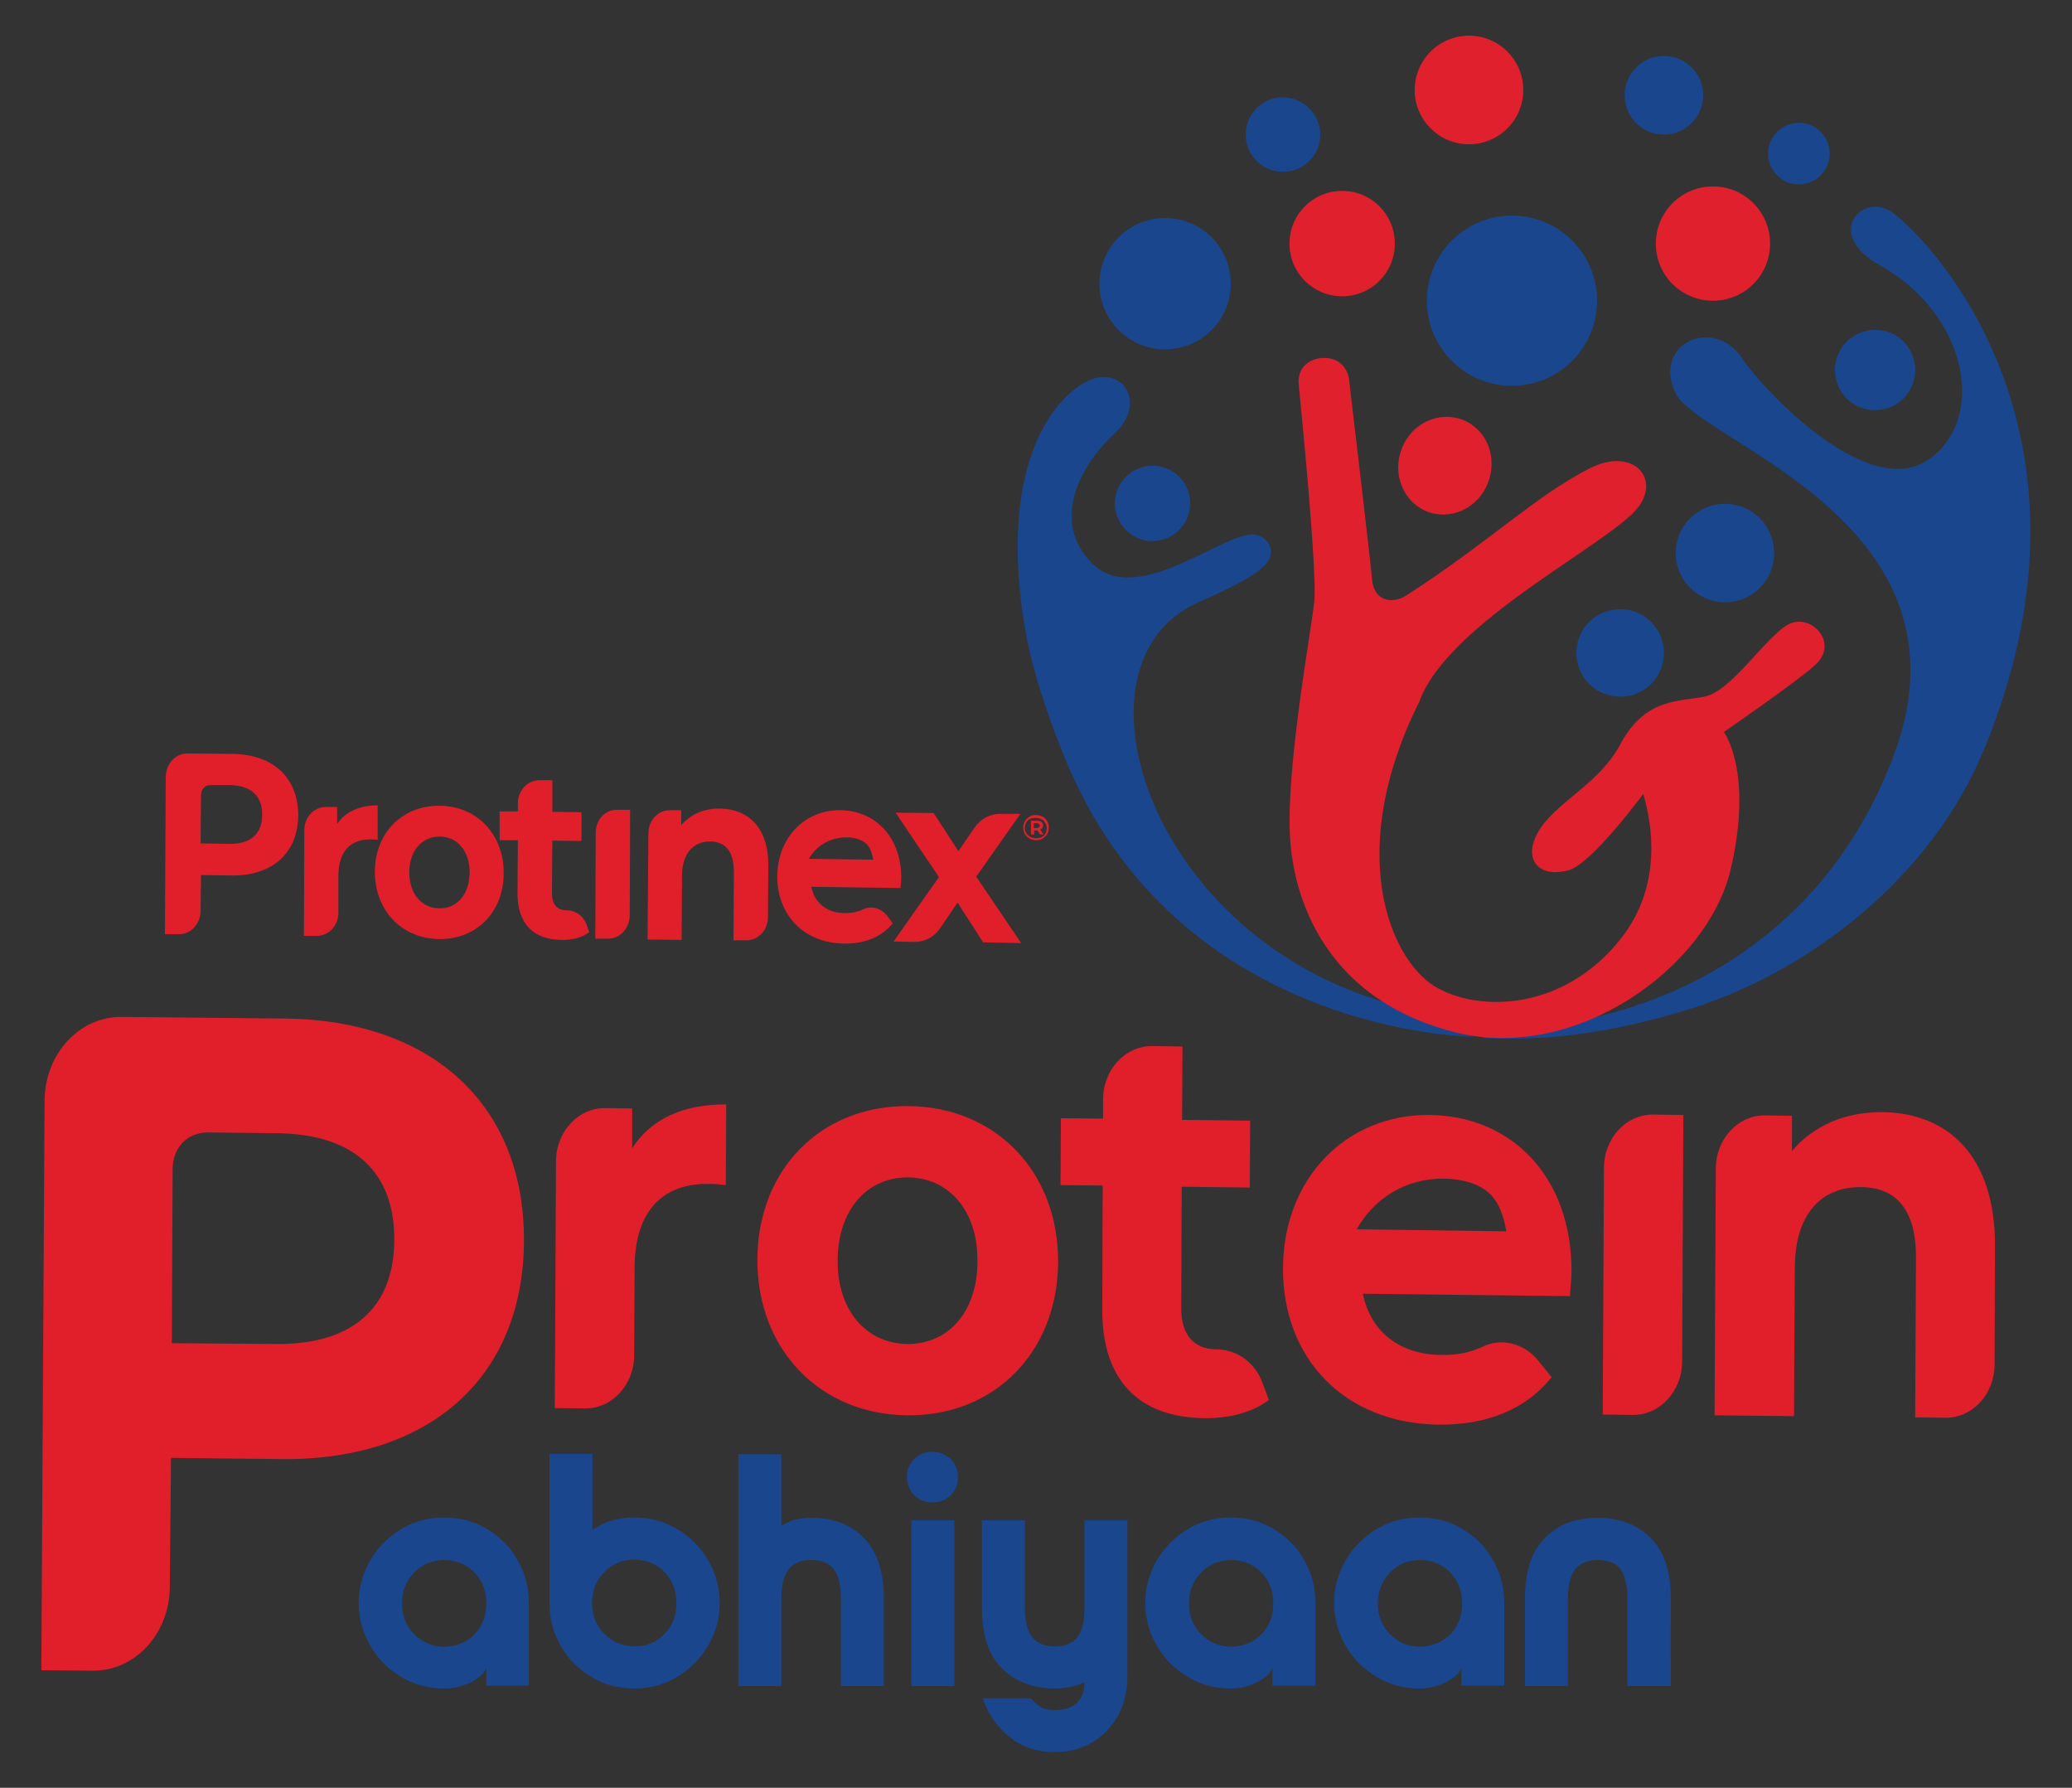<?xml version="1.0" encoding="utf-8"?>
<!-- Generator: Adobe Illustrator 27.2.0, SVG Export Plug-In . SVG Version: 6.00 Build 0)  -->
<svg version="1.1" id="Layer_1" xmlns="http://www.w3.org/2000/svg" xmlns:xlink="http://www.w3.org/1999/xlink" x="0px" y="0px"
	 viewBox="0 0 51.13 44.11" style="enable-background:new 0 0 51.13 44.11;" xml:space="preserve">
<rect x="0" y="0" width="51.13" height="44.11" fill="#333333" stroke="none"/>
<style type="text/css">
	.st0{fill:#19468D;}
	.st1{fill:#E0202C;}
	.st2{fill:#E01F2B;}
	.st3{fill:#FFFFFF;}
</style>
<g>
	<g>
		<path class="st0" d="M9.91,41.38c-0.32-0.19-0.58-0.44-0.77-0.77s-0.29-0.68-0.29-1.06c0-0.38,0.1-0.73,0.29-1.06
			c0.19-0.32,0.45-0.58,0.77-0.77c0.32-0.19,0.67-0.28,1.05-0.28c0.38,0,0.73,0.09,1.05,0.28c0.32,0.19,0.58,0.44,0.76,0.77
			c0.19,0.32,0.28,0.68,0.28,1.06v2.04H12v-0.43c-0.06,0.14-0.19,0.25-0.39,0.35c-0.2,0.1-0.42,0.15-0.65,0.15
			C10.58,41.66,10.23,41.57,9.91,41.38z M11.71,40.32c0.2-0.2,0.29-0.46,0.29-0.76c0-0.31-0.1-0.56-0.29-0.76
			c-0.2-0.2-0.44-0.31-0.74-0.31c-0.3,0-0.55,0.1-0.75,0.31c-0.2,0.2-0.3,0.46-0.3,0.76c0,0.3,0.1,0.56,0.3,0.76
			c0.2,0.2,0.45,0.31,0.75,0.31C11.27,40.62,11.52,40.52,11.71,40.32z"/>
		<path class="st0" d="M13.55,35.87h1.07v1.88c0.29-0.21,0.63-0.31,1.03-0.31c0.38,0,0.73,0.09,1.05,0.28
			c0.32,0.19,0.58,0.44,0.77,0.77c0.19,0.32,0.29,0.68,0.29,1.06c0,0.38-0.1,0.73-0.29,1.06c-0.19,0.32-0.45,0.58-0.77,0.77
			s-0.67,0.28-1.05,0.28c-0.38,0-0.73-0.09-1.05-0.28c-0.32-0.19-0.58-0.44-0.76-0.77c-0.19-0.32-0.28-0.68-0.28-1.06V35.87z
			 M14.91,38.79c-0.2,0.2-0.3,0.46-0.3,0.76c0,0.3,0.1,0.56,0.3,0.76c0.2,0.2,0.45,0.31,0.75,0.31c0.3,0,0.55-0.1,0.74-0.31
			c0.2-0.2,0.29-0.46,0.29-0.76c0-0.31-0.1-0.56-0.29-0.76c-0.2-0.2-0.44-0.31-0.74-0.31C15.36,38.48,15.11,38.58,14.91,38.79z"/>
		<path class="st0" d="M21.32,37.95c0.33,0.34,0.49,0.83,0.49,1.5v2.15h-1.06v-2.15c0-0.33-0.06-0.58-0.17-0.73
			c-0.12-0.16-0.3-0.23-0.56-0.23s-0.44,0.08-0.56,0.23c-0.12,0.16-0.18,0.4-0.18,0.73v2.15h-1.06v-5.72h1.06v1.77
			c0.2-0.14,0.45-0.2,0.74-0.2C20.55,37.44,20.99,37.61,21.32,37.95z"/>
		<path class="st0" d="M22.56,36.89c-0.12-0.12-0.18-0.27-0.18-0.45c0-0.17,0.06-0.32,0.18-0.44c0.12-0.12,0.27-0.18,0.45-0.18
			c0.17,0,0.32,0.06,0.45,0.18c0.12,0.12,0.18,0.27,0.18,0.44c0,0.18-0.06,0.33-0.18,0.45c-0.12,0.12-0.27,0.18-0.45,0.18
			C22.84,37.08,22.69,37.01,22.56,36.89z M22.49,37.51h1.06v4.09h-1.06V37.51z"/>
		<path class="st0" d="M24.93,42.87c-0.31-0.24-0.54-0.56-0.68-0.97h1.19c0.08,0.1,0.16,0.17,0.25,0.22
			c0.08,0.05,0.2,0.07,0.34,0.07c0.25,0,0.43-0.06,0.55-0.18c0.12-0.12,0.18-0.28,0.18-0.48v-0.02c-0.23,0.1-0.48,0.15-0.73,0.15
			c-0.54,0-0.98-0.17-1.31-0.5s-0.49-0.83-0.49-1.5v-2.15h1.06v2.15c0,0.33,0.06,0.58,0.18,0.73c0.12,0.16,0.3,0.23,0.56,0.23
			s0.44-0.08,0.56-0.23c0.12-0.15,0.17-0.4,0.17-0.73v-2.15h1.06v3.88c0,0.34-0.08,0.66-0.23,0.94c-0.16,0.28-0.37,0.5-0.64,0.66
			c-0.27,0.16-0.58,0.24-0.92,0.24C25.6,43.23,25.23,43.11,24.93,42.87z"/>
		<path class="st0" d="M29.32,41.38c-0.32-0.19-0.58-0.44-0.77-0.77c-0.19-0.32-0.29-0.68-0.29-1.06c0-0.38,0.1-0.73,0.29-1.06
			c0.19-0.32,0.45-0.58,0.77-0.77c0.32-0.19,0.67-0.28,1.05-0.28s0.73,0.09,1.05,0.28c0.32,0.19,0.58,0.44,0.76,0.77
			c0.19,0.32,0.28,0.68,0.28,1.06v2.04h-1.06v-0.43c-0.06,0.14-0.19,0.25-0.39,0.35c-0.2,0.1-0.42,0.15-0.65,0.15
			C29.99,41.66,29.64,41.57,29.32,41.38z M31.13,40.32c0.2-0.2,0.29-0.46,0.29-0.76c0-0.31-0.1-0.56-0.29-0.76
			c-0.2-0.2-0.44-0.31-0.74-0.31c-0.3,0-0.55,0.1-0.75,0.31c-0.2,0.2-0.3,0.46-0.3,0.76c0,0.3,0.1,0.56,0.3,0.76
			c0.2,0.2,0.45,0.31,0.75,0.31C30.68,40.62,30.93,40.52,31.13,40.32z"/>
		<path class="st0" d="M33.98,41.38c-0.32-0.19-0.58-0.44-0.77-0.77s-0.29-0.68-0.29-1.06c0-0.38,0.1-0.73,0.29-1.06
			c0.19-0.32,0.45-0.58,0.77-0.77c0.32-0.19,0.67-0.28,1.05-0.28c0.38,0,0.73,0.09,1.05,0.28c0.32,0.19,0.58,0.44,0.76,0.77
			c0.19,0.32,0.28,0.68,0.28,1.06v2.04h-1.06v-0.43c-0.06,0.14-0.19,0.25-0.39,0.35c-0.2,0.1-0.42,0.15-0.65,0.15
			C34.65,41.66,34.3,41.57,33.98,41.38z M35.79,40.32c0.2-0.2,0.29-0.46,0.29-0.76c0-0.31-0.1-0.56-0.29-0.76
			c-0.2-0.2-0.44-0.31-0.74-0.31c-0.3,0-0.55,0.1-0.75,0.31c-0.2,0.2-0.3,0.46-0.3,0.76c0,0.3,0.1,0.56,0.3,0.76
			c0.2,0.2,0.45,0.31,0.75,0.31C35.34,40.62,35.59,40.52,35.79,40.32z"/>
		<path class="st0" d="M41.22,41.6h-1.06v-2.15c0-0.33-0.06-0.58-0.17-0.73c-0.12-0.16-0.3-0.23-0.56-0.23s-0.44,0.08-0.56,0.23
			c-0.12,0.16-0.18,0.4-0.18,0.73v2.15h-1.06v-2.15c0-0.67,0.16-1.17,0.49-1.5c0.33-0.34,0.76-0.5,1.31-0.5s0.98,0.17,1.31,0.5
			c0.33,0.34,0.49,0.83,0.49,1.5V41.6z"/>
	</g>
	<g>
		<g>
			<path class="st0" d="M47.26,9.13c0,0.55-0.44,0.99-0.99,0.99c-0.55,0-0.99-0.44-0.99-0.99c0-0.55,0.44-0.99,0.99-0.99
				C46.82,8.13,47.26,8.58,47.26,9.13z"/>
			<path class="st0" d="M46.6,5.18c-0.72-0.37-1.55,0.62-0.22,1.36c2.23,1.24,2.65,3.88,1.16,4.83c-1.49,0.95-4.03-1.75-4.55-2.53
				c-0.72-1.07-2.25-0.33-1.63,0.88c0.62,1.21,7.54,3.18,5.36,8.95c-1.96,5.17-6.66,6.75-9.96,6.72c-0.04,0.04-0.07,0.09-0.11,0.13
				c-0.01,0.02-0.03,0.05-0.05,0.07c-0.01,0.01-0.01,0.01-0.02,0.02c1.37,0.08,3.1-0.07,5.23-0.75c2.77-0.89,5.82-3.14,7.15-6.37
				C52.35,10.28,47.17,5.47,46.6,5.18z"/>
			<path class="st0" d="M34.05,24.69l1.6,0.39l0.71,0.5c0,0-7.29-0.04-10.08-6.87c-0.51-1.24-0.85-2.36-1-3.28
				c-0.73-4.53,1.13-6.01,1.84-6.12c0.73-0.1,1.08,0.74,0.39,1.38c-0.87,0.8-1.58,2.17-0.57,3.2c1.03,1.06,2.99-0.55,3.87-0.7
				c0.4-0.07,0.74,0.37,0.44,0.71c-0.21,0.25-0.67,0.52-1.7,0.97C26.28,16.34,28.26,22.92,34.05,24.69z"/>
			<path class="st0" d="M41.06,16.11c0,0.6-0.48,1.08-1.08,1.08c-0.6,0-1.08-0.48-1.08-1.08c0-0.6,0.48-1.08,1.08-1.08
				C40.58,15.03,41.06,15.51,41.06,16.11z"/>
			<path class="st0" d="M29.37,12.42c0,0.51-0.42,0.93-0.93,0.93c-0.51,0-0.93-0.42-0.93-0.93c0-0.51,0.42-0.93,0.93-0.93
				C28.96,11.49,29.37,11.91,29.37,12.42z"/>
			<path class="st0" d="M30.37,7c0,0.9-0.73,1.62-1.62,1.62c-0.9,0-1.62-0.73-1.62-1.62c0-0.9,0.73-1.62,1.62-1.62
				C29.65,5.38,30.37,6.1,30.37,7z"/>
			<path class="st0" d="M39.41,7.42c0,1.16-0.94,2.1-2.1,2.1c-1.16,0-2.1-0.94-2.1-2.1c0-1.16,0.94-2.1,2.1-2.1
				C38.47,5.32,39.41,6.26,39.41,7.42z"/>
			<path class="st0" d="M32.58,3.32c0,0.51-0.41,0.92-0.92,0.92c-0.51,0-0.92-0.41-0.92-0.92c0-0.51,0.41-0.92,0.92-0.92
				C32.17,2.41,32.58,2.82,32.58,3.32z"/>
			<path class="st0" d="M45.15,3.79c0,0.42-0.34,0.76-0.76,0.76c-0.42,0-0.76-0.34-0.76-0.76c0-0.42,0.34-0.76,0.76-0.76
				C44.81,3.03,45.15,3.37,45.15,3.79z"/>
			<path class="st0" d="M43.78,13.65c0,0.67-0.54,1.21-1.21,1.21c-0.67,0-1.22-0.54-1.22-1.21c0-0.67,0.54-1.22,1.22-1.22
				C43.24,12.43,43.78,12.97,43.78,13.65z"/>
			<path class="st0" d="M42.03,2.35c0,0.53-0.43,0.97-0.97,0.97c-0.54,0-0.97-0.43-0.97-0.97c0-0.53,0.43-0.97,0.97-0.97
				C41.6,1.38,42.03,1.82,42.03,2.35z"/>
		</g>
		<g>
			<path class="st1" d="M44.24,15.36c-0.54,0.15-1.44,1.65-2.15,1.82c-0.59,0.14-1.48,0-2.11,1.19c-0.59,1.1-1.83,1.51-2.13,2.39
				c-0.18,0.52,0.19,0.9,0.86,0.71c0.46-0.13,1.34-1.22,1.84-1.88c0.23,0.78,0.46,2.26-0.53,3.54c-1.42,1.83-3.55,1.85-4.61,1.21
				c-1.13-0.69-2.22-3.36-0.39-7.02c0.71-1.98,4.74-3.92,5.41-4.81c0.55-0.74-0.16-1.49-1.21-0.95c-1.32,0.67-2.51,1.84-4.5,3.12
				c-0.41,0.27-0.82,0.1-0.86-0.37c-0.04-0.47-0.57-4.95-0.57-4.95s-0.06-0.6-0.73-0.52C32.33,8.87,32,9.05,32.05,9.5
				c0.06,0.64,0.46,4.61,0.38,5.36c-0.08,0.74-0.72,4.2-0.59,5.9c0.13,1.7,1.08,3.96,4.07,4.71c2.99,0.75,6.24-1.61,6.8-4.03
				c0.56-2.41-0.17-3.38-0.17-3.38s1.87-1.29,2.26-1.66C45.35,15.9,44.78,15.21,44.24,15.36z"/>
			<path class="st1" d="M36.75,11.82c-0.19,0.64-0.84,1.01-1.45,0.83c-0.6-0.18-0.94-0.85-0.74-1.49c0.19-0.64,0.84-1.01,1.45-0.83
				C36.62,10.51,36.95,11.18,36.75,11.82z"/>
			<path class="st1" d="M43.68,6.01c0,0.78-0.63,1.41-1.41,1.41c-0.78,0-1.41-0.63-1.41-1.41c0-0.78,0.63-1.41,1.41-1.41
				C43.05,4.6,43.68,5.23,43.68,6.01z"/>
			<path class="st1" d="M34.42,6.01c0,0.72-0.58,1.3-1.3,1.3c-0.72,0-1.3-0.58-1.3-1.3c0-0.72,0.58-1.3,1.3-1.3
				C33.84,4.71,34.42,5.29,34.42,6.01z"/>
			<path class="st1" d="M37.59,2.22c0,0.74-0.6,1.34-1.34,1.34c-0.74,0-1.34-0.6-1.34-1.34c0-0.74,0.6-1.34,1.34-1.34
				C36.99,0.88,37.59,1.48,37.59,2.22z"/>
		</g>
	</g>
	<g>
		<path class="st1" d="M4.38,22.74l0.02-3.58c0-0.14,0.09-0.26,0.21-0.26l1.11,0.01c0.84,0.01,1.32,0.45,1.32,1.2
			c0,0.74-0.48,1.17-1.31,1.17c0,0-0.79-0.01-0.79-0.01c-0.08,0-0.16,0.03-0.22,0.09c-0.06,0.06-0.09,0.14-0.09,0.22l-0.01,0.89
			c0,0.14-0.09,0.26-0.21,0.26H4.38z M5.2,19.06c-0.32,0-0.55,0.24-0.55,0.56l-0.01,1.19c0,0.17,0.14,0.32,0.31,0.32l0.71,0.01
			c0.7,0,1.12-0.39,1.13-1.02c0-0.64-0.42-1.04-1.11-1.05C5.67,19.07,5.2,19.06,5.2,19.06z"/>
		<g>
			<path class="st2" d="M7.36,20.12c0-0.93-0.62-1.51-1.63-1.52l-1.11-0.01c-0.29,0-0.52,0.25-0.53,0.57l-0.02,3.89l0.35,0
				c0.29,0,0.52-0.25,0.53-0.57l0.01-0.89l0.76,0.01C6.72,21.61,7.35,21.05,7.36,20.12z M5.66,20.82l-0.71-0.01l0.01-1.19
				c0-0.15,0.1-0.25,0.24-0.25l0.47,0c0.53,0.01,0.8,0.27,0.8,0.73C6.47,20.56,6.2,20.83,5.66,20.82z"/>
		</g>
	</g>
	<g>
		<path class="st1" d="M7.82,22.78l0.01-2.3c0-0.13,0.08-0.23,0.17-0.25l0,0.1c0,0.14,0.09,0.26,0.22,0.3
			c0.03,0.01,0.06,0.01,0.09,0.01c0.04,0,0.07-0.01,0.1-0.02c-0.25,0.21-0.39,0.54-0.39,0.96l0,0.93
			C8.03,22.66,7.94,22.78,7.82,22.78L7.82,22.78z M8.58,20.51c0.1-0.14,0.24-0.24,0.42-0.28l0,0.18c-0.17,0.02-0.31,0.06-0.44,0.13
			C8.56,20.53,8.57,20.52,8.58,20.51z"/>
		<path class="st2" d="M9.32,19.87l0,0.85c-0.07-0.01-0.12-0.01-0.19-0.01c-0.46,0-0.77,0.27-0.78,0.88l0,0.93
			c0,0.32-0.24,0.57-0.53,0.57l-0.32,0l0.01-2.61c0-0.32,0.24-0.57,0.53-0.57l0.28,0l0,0.42C8.52,20.03,8.87,19.87,9.32,19.87z"/>
	</g>
	<g>
		<path class="st1" d="M10.84,22.85c-0.76-0.01-1.28-0.56-1.28-1.34c0-0.77,0.53-1.31,1.27-1.31c0.77,0.01,1.29,0.56,1.29,1.34
			c0,0.77-0.52,1.31-1.27,1.31H10.84z M10.84,20.33c-0.62,0-1.05,0.49-1.06,1.19c0,0.7,0.43,1.2,1.05,1.21
			c0.63,0,1.06-0.49,1.06-1.19c0-0.7-0.43-1.2-1.05-1.21C10.85,20.33,10.84,20.33,10.84,20.33z"/>
		<g>
			<path class="st2" d="M12.43,21.54c0-0.96-0.66-1.65-1.58-1.66c-0.92-0.01-1.6,0.67-1.6,1.63c0,0.96,0.67,1.65,1.59,1.66
				C11.76,23.18,12.43,22.5,12.43,21.54z M10.84,22.41c-0.42,0-0.74-0.34-0.74-0.89c0-0.55,0.33-0.88,0.75-0.88
				c0.42,0,0.74,0.34,0.74,0.89C11.58,22.09,11.26,22.42,10.84,22.41z"/>
		</g>
	</g>
	<g>
		<path class="st1" d="M13.85,22.88c-0.53-0.01-0.77-0.27-0.77-0.84l0.01-1.31c0-0.17-0.14-0.32-0.31-0.32l-0.13,0l0-0.08
			c0,0,0.13,0,0.13,0c0.08,0,0.16-0.03,0.22-0.09c0.06-0.06,0.09-0.14,0.09-0.22l0-0.2c0-0.14,0.09-0.25,0.2-0.25h0.01l0,0.46
			c0,0.17,0.14,0.32,0.31,0.32l0.41,0l0,0.08c0,0-0.41,0-0.41,0c-0.08,0-0.16,0.03-0.22,0.09c-0.06,0.06-0.09,0.14-0.09,0.22
			l-0.01,1.3c0,0.44,0.27,0.74,0.67,0.74c0.06,0,0.12,0.03,0.16,0.07c-0.08,0.02-0.17,0.03-0.26,0.03H13.85z"/>
		<path class="st2" d="M14.54,23c-0.17,0.13-0.43,0.2-0.69,0.19c-0.69-0.01-1.08-0.4-1.08-1.15l0.01-1.31l-0.45,0l0-0.71l0.45,0
			l0-0.2c0-0.32,0.24-0.57,0.53-0.57l0.32,0l0,0.78l0.72,0.01l0,0.71l-0.72-0.01l-0.01,1.3c0,0.27,0.13,0.42,0.36,0.42c0,0,0,0,0,0
			c0.22,0,0.43,0.14,0.5,0.37L14.54,23z"/>
	</g>
	<g>
		<path class="st1" d="M15,22.85l0.01-2.3c0-0.14,0.09-0.25,0.21-0.25h0.01l-0.01,2.3C15.21,22.73,15.12,22.85,15,22.85L15,22.85z"
			/>
		<path class="st2" d="M14.7,20.55l-0.01,2.61l0.32,0c0.29,0,0.52-0.25,0.53-0.57l0.01-2.61l-0.32,0
			C14.93,19.97,14.7,20.23,14.7,20.55z"/>
	</g>
	<g>
		<path class="st1" d="M18.43,22.88l0.01-1.37c0-0.99-0.69-1.07-0.9-1.08c0,0,0,0,0,0c-0.16,0-0.32,0.03-0.47,0.1
			c0.16-0.18,0.4-0.27,0.68-0.27c0.75,0.01,0.9,0.6,0.9,1.1l-0.01,1.25C18.64,22.76,18.55,22.88,18.43,22.88L18.43,22.88z
			 M16.3,22.86l0.01-2.3c0-0.13,0.08-0.23,0.17-0.25v0.06c0,0.13,0.08,0.25,0.21,0.3c0.04,0.01,0.07,0.02,0.11,0.02
			c0.02,0,0.04,0,0.07-0.01c-0.21,0.18-0.35,0.48-0.35,0.93l-0.01,1.26L16.3,22.86z"/>
		<path class="st2" d="M18.96,21.38l-0.01,1.25c0,0.32-0.24,0.57-0.53,0.57l-0.32,0l0.01-1.68c0-0.52-0.21-0.75-0.58-0.76
			c-0.4,0-0.7,0.27-0.7,0.85l-0.01,1.58l-0.84-0.01L16,20.56c0-0.32,0.24-0.57,0.53-0.57l0.28,0l0,0.37
			c0.23-0.27,0.57-0.42,0.96-0.41C18.45,19.96,18.97,20.4,18.96,21.38z"/>
	</g>
	<g>
		<path class="st1" d="M24.43,22.94l-0.54-0.84c-0.06-0.09-0.16-0.14-0.26-0.15c0,0,0,0,0,0c-0.1,0-0.2,0.05-0.26,0.14l-0.43,0.63
			c-0.07,0.1-0.17,0.17-0.28,0.19l0.77-1.09c0.08-0.11,0.08-0.25,0-0.36l-0.74-1.09l0.18,0l0.52,0.79c0.06,0.09,0.15,0.14,0.26,0.14
			c0,0,0,0,0,0c0.1,0,0.2-0.05,0.26-0.14l0.4-0.58c0.07-0.1,0.16-0.16,0.26-0.19l-0.73,1.04c-0.08,0.11-0.08,0.25,0,0.36l0.78,1.14
			L24.43,22.94z"/>
		<path class="st2" d="M24.26,23.25l-0.63-0.98L23.2,22.9c-0.15,0.22-0.38,0.34-0.63,0.34l-0.52-0.01l1.12-1.59l-1.07-1.59
			l0.94,0.01l0.61,0.94l0.4-0.58c0.15-0.22,0.38-0.34,0.63-0.34l0.5,0l-1.09,1.55l1.11,1.64L24.26,23.25z"/>
	</g>
	<g>
		<path class="st1" d="M20.83,22.95c-0.8-0.01-1.34-0.55-1.34-1.34c0-0.76,0.52-1.31,1.22-1.31c0.16,0,0.3,0.03,0.43,0.07
			c-0.08-0.02-0.17-0.03-0.26-0.03c0,0-0.01,0-0.01,0c-0.5,0-0.95,0.26-1.19,0.7c-0.05,0.1-0.05,0.22,0,0.31
			c0.06,0.1,0.16,0.16,0.27,0.16c0,0,1.59,0.02,1.59,0.02c0.09,0,0.18-0.04,0.24-0.11c0.06-0.07,0.09-0.16,0.07-0.25
			c0-0.02,0-0.03-0.01-0.05c0.04,0.14,0.07,0.3,0.08,0.46c0,0-1.9-0.02-1.9-0.02c-0.09,0-0.18,0.04-0.24,0.11
			c-0.06,0.07-0.09,0.17-0.07,0.26c0.11,0.55,0.54,0.9,1.13,0.9c0,0,0,0,0,0c0.23,0,0.41-0.04,0.58-0.12c0.02,0,0.04,0,0.06,0
			c0.05,0,0.08,0.01,0.1,0.02c-0.19,0.14-0.44,0.21-0.74,0.21H20.83z"/>
		<g>
			<path class="st2" d="M21.88,22.58c-0.15-0.18-0.39-0.24-0.59-0.14c-0.13,0.06-0.27,0.09-0.44,0.09c-0.44,0-0.75-0.25-0.83-0.65
				l2.2,0.03c0.01-0.08,0.02-0.18,0.02-0.25c0-1.02-0.65-1.66-1.5-1.67c-0.88-0.01-1.55,0.67-1.56,1.63c0,0.95,0.65,1.65,1.65,1.66
				c0.52,0.01,0.93-0.17,1.2-0.5L21.88,22.58z M20.89,20.66c0.22,0,0.4,0.07,0.5,0.17c0.08,0.08,0.13,0.22,0.16,0.38l-1.59-0.02
				C20.14,20.87,20.48,20.66,20.89,20.66z"/>
		</g>
	</g>
	<g>
		<path class="st1" d="M25.73,20.15c0.05,0.03,0.09,0.06,0.11,0.11c0.03,0.05,0.04,0.1,0.04,0.16c0,0.06-0.01,0.11-0.04,0.16
			c-0.03,0.05-0.07,0.08-0.11,0.11c-0.05,0.03-0.1,0.04-0.16,0.04c-0.06,0-0.11-0.01-0.16-0.04c-0.05-0.03-0.09-0.06-0.12-0.11
			c-0.03-0.05-0.04-0.1-0.04-0.16s0.01-0.11,0.04-0.16c0.03-0.05,0.07-0.08,0.11-0.11c0.05-0.03,0.1-0.04,0.16-0.04
			C25.63,20.11,25.69,20.13,25.73,20.15z M25.71,20.65c0.04-0.02,0.07-0.05,0.09-0.09c0.02-0.04,0.03-0.08,0.03-0.13
			c0-0.05-0.01-0.09-0.04-0.13c-0.02-0.04-0.05-0.07-0.1-0.09c-0.04-0.02-0.09-0.03-0.14-0.03c-0.05,0-0.1,0.01-0.14,0.03
			c-0.04,0.02-0.07,0.05-0.09,0.09c-0.02,0.04-0.03,0.08-0.03,0.13c0,0.05,0.01,0.09,0.04,0.13c0.02,0.04,0.06,0.07,0.1,0.09
			c0.04,0.02,0.09,0.03,0.14,0.03C25.63,20.68,25.67,20.67,25.71,20.65z M25.72,20.43c-0.01,0.02-0.03,0.03-0.05,0.04l0.08,0.12
			l-0.08,0l-0.07-0.1l-0.01,0l-0.07,0l0,0.1l-0.08,0l0-0.34l0.15,0c0.05,0,0.08,0.01,0.11,0.03c0.03,0.02,0.04,0.05,0.04,0.09
			C25.74,20.39,25.73,20.42,25.72,20.43z M25.58,20.43c0.03,0,0.04-0.01,0.06-0.02c0.01-0.01,0.02-0.03,0.02-0.04
			c0-0.02-0.01-0.03-0.02-0.04c-0.01-0.01-0.03-0.02-0.06-0.02l-0.07,0l0,0.12L25.58,20.43z"/>
	</g>
	<g>
		<g>
			<path class="st3" d="M1.34,40.9l0.08-13.75c0-0.96,0.71-1.74,1.56-1.74l4.04,0.04c3.46,0.03,5.61,2.02,5.59,5.18
				c-0.01,3.11-2.14,5.05-5.55,5.05c0,0-2.84-0.03-2.84-0.03c-0.08,0-0.16,0.03-0.22,0.09c-0.06,0.06-0.09,0.14-0.09,0.22l-0.03,3.2
				c0,0.96-0.71,1.74-1.56,1.74L1.34,40.9z M5.12,27.63c-0.69,0-1.18,0.5-1.18,1.22l-0.02,4.29c0,0.17,0.14,0.32,0.31,0.32
				c0,0,2.58,0.02,2.58,0.02c2.07,0,3.23-1.05,3.24-2.88c0.01-1.86-1.16-2.94-3.21-2.96C6.84,27.64,5.12,27.63,5.12,27.63z"/>
		</g>
		<g>
			<path class="st2" d="M12.93,30.63c0.02-3.36-2.26-5.46-5.9-5.5L3,25.09C1.96,25.08,1.11,26,1.1,27.15L1.02,41.21l1.27,0.01
				c1.04,0.01,1.89-0.91,1.9-2.05l0.03-3.2l2.75,0.03C10.62,36.03,12.91,33.97,12.93,30.63z M6.81,33.16l-2.57-0.02l0.02-4.29
				c0-0.54,0.36-0.91,0.88-0.91l1.7,0.02c1.93,0.02,2.9,0.99,2.89,2.64C9.72,32.23,8.74,33.18,6.81,33.16z"/>
		</g>
	</g>
	<g>
		<path class="st3" d="M14.01,34.42l0.03-5.77c0-0.56,0.4-1.01,0.9-1.01l0.35,0l0,0.66c0,0.14,0.09,0.26,0.22,0.3
			c0.03,0.01,0.06,0.01,0.09,0.01c0.1,0,0.2-0.05,0.26-0.14c0.37-0.54,0.97-0.86,1.75-0.92l-0.01,1.32c-0.04,0-0.12,0-0.12,0
			c-1.35,0-2.12,0.86-2.12,2.36l-0.01,2.17c0,0.56-0.4,1.01-0.9,1.01L14.01,34.42z"/>
		<path class="st2" d="M17.92,27.25l-0.01,1.99c-0.16-0.02-0.29-0.03-0.44-0.03c-1.08-0.01-1.8,0.63-1.81,2.05l-0.01,2.17
			c0,0.74-0.55,1.33-1.22,1.32l-0.74-0.01l0.03-6.08c0-0.74,0.55-1.33,1.22-1.32l0.66,0.01l0,0.98
			C16.07,27.6,16.88,27.24,17.92,27.25z"/>
	</g>
	<g>
		<g>
			<path class="st3" d="M22.39,34.61c-1.97-0.02-3.4-1.51-3.39-3.54c0.01-2.04,1.4-3.47,3.38-3.47c2.03,0.02,3.42,1.48,3.41,3.54
				c-0.01,2.04-1.39,3.47-3.36,3.47C22.43,34.61,22.39,34.61,22.39,34.61z M22.4,28.73c-1.2,0-2.04,0.97-2.04,2.35
				c-0.01,1.39,0.83,2.38,2.04,2.39c1.21,0,2.04-0.97,2.05-2.35c0.01-1.39-0.83-2.38-2.02-2.39C22.41,28.73,22.4,28.73,22.4,28.73z"
				/>
		</g>
		<g>
			<path class="st2" d="M26.11,31.14c0.01-2.23-1.54-3.83-3.69-3.85c-2.15-0.02-3.72,1.55-3.73,3.78c-0.01,2.23,1.55,3.83,3.7,3.85
				C24.53,34.94,26.1,33.37,26.11,31.14z M22.39,33.16c-0.98-0.01-1.73-0.79-1.72-2.07c0.01-1.28,0.76-2.05,1.74-2.04
				c0.98,0.01,1.72,0.79,1.71,2.07C24.12,32.4,23.37,33.17,22.39,33.16z"/>
		</g>
	</g>
	<g>
		<path class="st1" d="M29.72,34.67c-1.47-0.01-2.21-0.81-2.2-2.37l0.01-3.05c0-0.17-0.14-0.31-0.31-0.32l-0.73-0.01l0-1.02
			c0,0,0.73,0.01,0.73,0.01c0.08,0,0.16-0.03,0.22-0.09s0.09-0.14,0.09-0.22l0-0.47c0-0.56,0.4-1.01,0.89-1.01l0.44,0l-0.01,1.49
			c0,0.17,0.14,0.32,0.31,0.32l1.37,0.01l0,1.02c0,0-1.37-0.01-1.37-0.01c-0.08,0-0.16,0.03-0.22,0.09s-0.09,0.14-0.09,0.22
			l-0.01,3.02c0,0.8,0.44,1.3,1.15,1.3c0.41,0,0.75,0.26,0.88,0.66l0.05,0.15c-0.31,0.17-0.73,0.27-1.18,0.27H29.72z"/>
		<path class="st2" d="M31.31,34.54c-0.4,0.31-0.99,0.46-1.6,0.45c-1.59-0.02-2.52-0.92-2.51-2.69l0.01-3.05l-1.04-0.01l0.01-1.65
			l1.04,0.01l0-0.47c0-0.74,0.55-1.33,1.22-1.32l0.74,0.01l-0.01,1.81l1.68,0.02l-0.01,1.65l-1.68-0.02l-0.01,3.02
			c0,0.63,0.31,0.98,0.84,0.99c0,0,0.01,0,0.01,0c0.52,0,0.99,0.33,1.17,0.87L31.31,34.54z"/>
	</g>
	<g>
		<path class="st3" d="M39.87,34.59l0.03-5.77c0-0.56,0.41-1.01,0.9-1.01l0.44,0l-0.03,5.77c0,0.56-0.41,1.01-0.9,1.01L39.87,34.59z
			"/>
		<path class="st2" d="M39.58,28.82l-0.03,6.08l0.74,0.01c0.67,0.01,1.22-0.59,1.22-1.32l0.03-6.08l-0.74-0.01
			C40.13,27.49,39.58,28.08,39.58,28.82z"/>
	</g>
	<g>
		<path class="st3" d="M47.57,34.66l0.02-3.6c0.01-1.8-1.04-2.08-1.67-2.08l0,0c-1.22,0-1.94,0.86-1.95,2.3l-0.02,3.35l-1.33-0.01
			l0.03-5.77c0-0.56,0.4-1.01,0.89-1.01l0.35,0l0,0.55c0,0.13,0.08,0.25,0.21,0.3c0.04,0.01,0.07,0.02,0.11,0.02
			c0.09,0,0.18-0.04,0.24-0.11c0.46-0.54,1.16-0.84,1.96-0.84c1.61,0.02,2.51,1.11,2.5,2.99l-0.01,2.91c0,0.56-0.41,1.01-0.9,1.01
			L47.57,34.66z"/>
		<path class="st2" d="M49.23,30.75l-0.01,2.91c0,0.74-0.55,1.33-1.22,1.32l-0.74-0.01l0.02-3.92c0.01-1.2-0.49-1.76-1.36-1.76
			c-0.94-0.01-1.62,0.62-1.63,1.98l-0.02,3.67l-1.96-0.02l0.03-6.08c0-0.74,0.55-1.33,1.22-1.32l0.66,0.01l0,0.87
			c0.53-0.63,1.32-0.97,2.24-0.96C48.04,27.46,49.24,28.49,49.23,30.75z"/>
	</g>
	<g>
		<g>
			<path class="st3" d="M35.5,34.83c-2.12-0.02-3.53-1.44-3.52-3.54c0.01-2.01,1.38-3.47,3.27-3.47c1.95,0.02,3.23,1.45,3.22,3.56
				c0,0.08-0.01,0.17-0.01,0.27c0,0-4.82-0.06-4.82-0.06c-0.09,0-0.18,0.04-0.24,0.11c-0.06,0.07-0.08,0.17-0.07,0.26
				c0.21,1.07,1.07,1.75,2.23,1.76c0,0,0,0,0,0c0.45,0,0.82-0.08,1.16-0.23c0.11-0.05,0.22-0.07,0.33-0.07
				c0.25,0,0.49,0.12,0.66,0.33l0.17,0.21c-0.56,0.57-1.34,0.86-2.33,0.86H35.5z M35.6,28.77c-1.01,0-1.91,0.53-2.41,1.41
				c-0.05,0.1-0.05,0.22,0,0.31c0.06,0.1,0.16,0.16,0.27,0.16c0,0,3.69,0.05,3.69,0.05c0.09,0,0.18-0.04,0.24-0.11
				s0.09-0.16,0.07-0.25c-0.07-0.45-0.22-0.82-0.45-1.06c-0.3-0.32-0.79-0.5-1.39-0.51C35.63,28.77,35.61,28.77,35.6,28.77z"/>
		</g>
		<g>
			<path class="st2" d="M37.95,33.56c-0.35-0.42-0.9-0.56-1.37-0.33c-0.3,0.14-0.63,0.21-1.02,0.2c-1.03-0.01-1.74-0.58-1.93-1.51
				l5.11,0.06c0.01-0.18,0.04-0.43,0.04-0.59c0.01-2.39-1.51-3.86-3.5-3.88c-2.06-0.02-3.61,1.56-3.62,3.78
				c-0.01,2.21,1.5,3.83,3.84,3.86c1.22,0.01,2.16-0.39,2.79-1.17L37.95,33.56z M35.63,29.08c0.51,0.01,0.93,0.15,1.17,0.41
				c0.18,0.19,0.31,0.51,0.37,0.89l-3.69-0.05C33.9,29.57,34.69,29.07,35.63,29.08z"/>
		</g>
	</g>
</g>
</svg>
